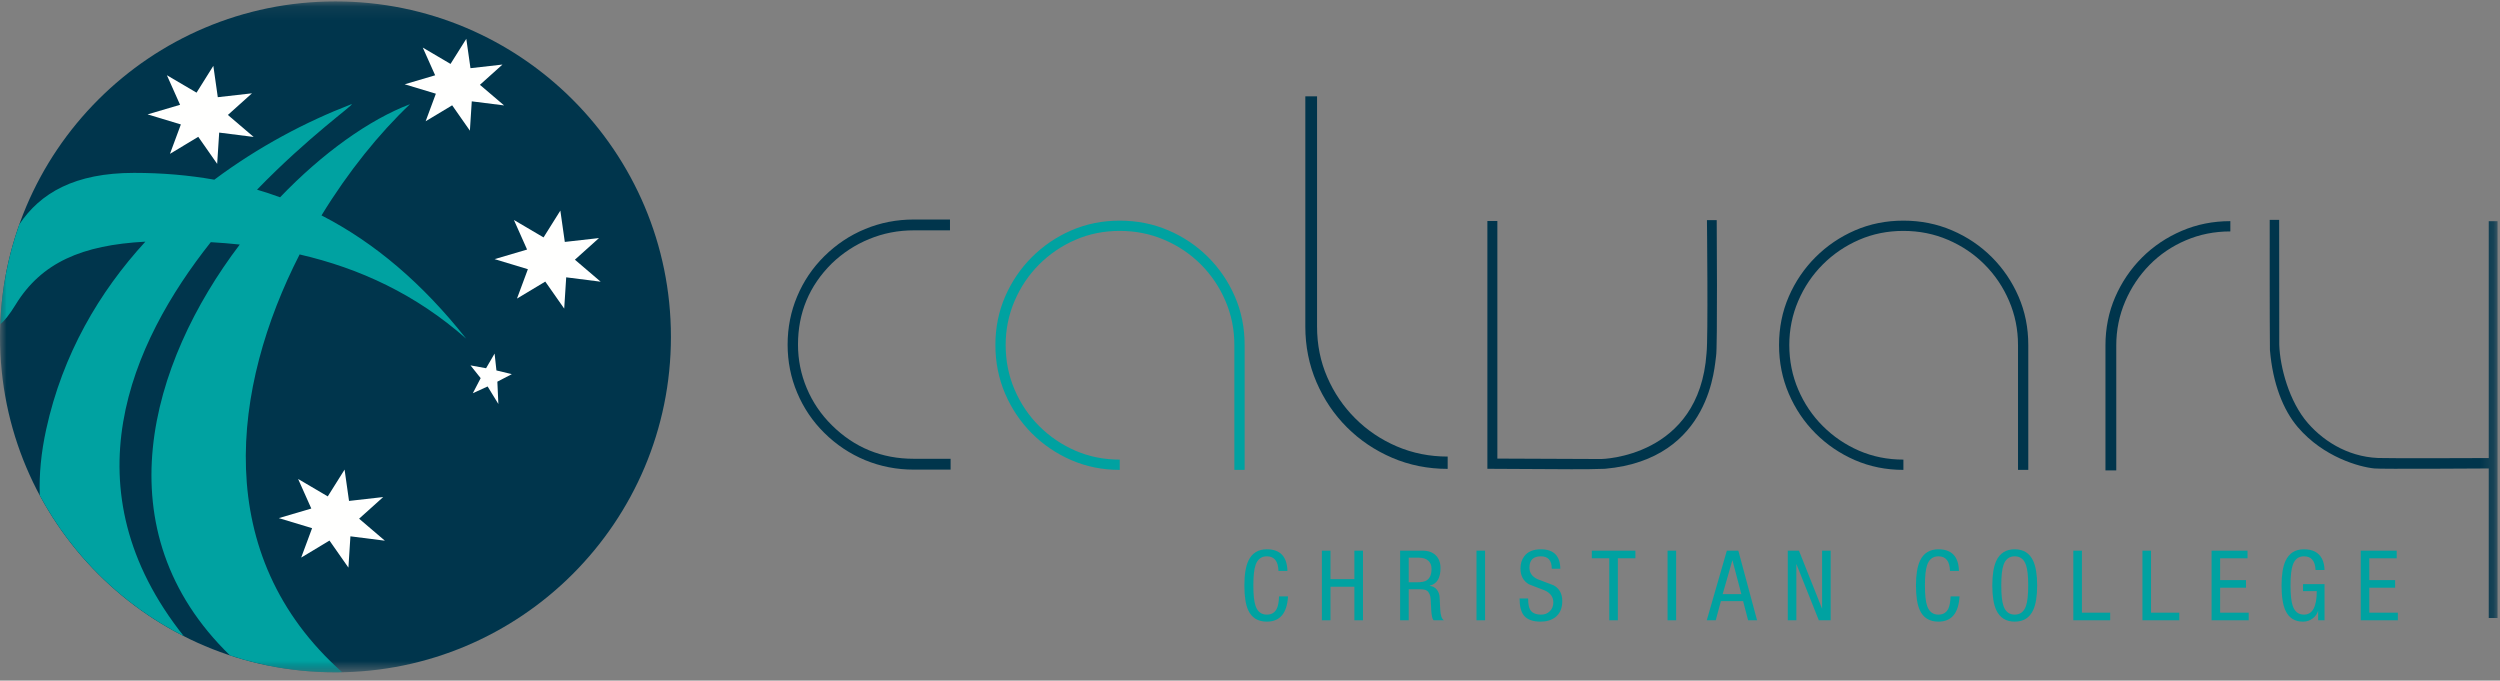 <?xml version="1.0" encoding="UTF-8"?>
<svg width="191px" height="52px" viewBox="0 0 191 52" version="1.1" xmlns="http://www.w3.org/2000/svg" xmlns:xlink="http://www.w3.org/1999/xlink">
    <rect x="0" y="0" width="191" height="52" fill="#808080" stroke="none"/>
    <!-- Generator: Sketch 63.1 (92452) - https://sketch.com -->
    <title>Calvary_Inline_CMYK_Full Colour</title>
    <desc>Created with Sketch.</desc>
    <defs>
        <polygon id="path-1" points="0 0.108 190.813 0.108 190.813 51.354 0 51.354"></polygon>
    </defs>
    <g id="Sans-Serif" stroke="none" stroke-width="1" fill="none" fill-rule="evenodd">
        <g id="Homepage" transform="translate(-210, -73)">
            <g id="Calvary_Inline_CMYK_Full-Colour" transform="translate(210, 73)">
                <path d="M81.851,17.6 C80.709,18.096 79.703,18.779 78.835,19.645 C77.969,20.513 77.286,21.518 76.791,22.66 C76.296,23.803 76.048,25.036 76.048,26.357 C76.048,27.679 76.296,28.917 76.791,30.075 C77.286,31.231 77.969,32.243 78.835,33.111 C79.703,33.978 80.709,34.66 81.851,35.156 C82.994,35.651 84.227,35.899 85.548,35.899 L85.548,35.114 C84.337,35.114 83.208,34.887 82.16,34.433 C81.114,33.978 80.192,33.352 79.393,32.553 C78.594,31.755 77.969,30.826 77.514,29.765 C77.06,28.706 76.832,27.57 76.832,26.357 C76.832,25.173 77.06,24.05 77.514,22.992 C77.969,21.93 78.594,21.001 79.393,20.202 C80.192,19.404 81.114,18.779 82.16,18.324 C83.208,17.868 84.337,17.641 85.548,17.641 C86.76,17.641 87.896,17.868 88.956,18.324 C90.016,18.779 90.946,19.404 91.744,20.202 C92.543,21.001 93.169,21.93 93.624,22.992 C94.079,24.05 94.305,25.173 94.305,26.357 L94.305,35.899 L95.09,35.899 L95.09,26.357 C95.09,25.036 94.843,23.803 94.346,22.66 C93.851,21.518 93.169,20.513 92.301,19.645 C91.434,18.779 90.422,18.096 89.266,17.6 C88.109,17.105 86.87,16.857 85.548,16.857 C84.227,16.857 82.994,17.105 81.851,17.6" id="Fill-1" fill="#00A2A1"></path>
                <path d="M110.602,34.882 C109.221,34.882 107.927,34.623 106.719,34.106 C105.511,33.589 104.451,32.874 103.541,31.965 C102.629,31.055 101.917,30.005 101.4,28.813 C100.882,27.622 100.623,26.335 100.623,24.956 L100.623,7.36 L99.727,7.36 L99.727,24.956 C99.727,26.46 100.011,27.871 100.575,29.19 C101.141,30.506 101.917,31.66 102.906,32.647 C103.895,33.636 105.049,34.41 106.366,34.977 C107.684,35.54 109.096,35.822 110.602,35.822 L110.602,34.882" id="Fill-2" fill="#00354C"></path>
                <path d="M141.722,17.6 C140.58,18.096 139.575,18.779 138.707,19.645 C137.839,20.513 137.157,21.518 136.662,22.66 C136.167,23.803 135.919,25.036 135.919,26.357 C135.919,27.679 136.167,28.917 136.662,30.075 C137.157,31.231 137.839,32.243 138.707,33.111 C139.575,33.978 140.58,34.66 141.722,35.156 C142.864,35.651 144.098,35.899 145.42,35.899 L145.42,35.114 C144.207,35.114 143.079,34.887 142.032,34.433 C140.986,33.978 140.063,33.352 139.265,32.553 C138.465,31.755 137.839,30.826 137.385,29.765 C136.931,28.706 136.703,27.57 136.703,26.357 C136.703,25.173 136.931,24.05 137.385,22.992 C137.839,21.93 138.465,21.001 139.265,20.202 C140.063,19.404 140.986,18.779 142.032,18.324 C143.079,17.868 144.207,17.641 145.42,17.641 C146.631,17.641 147.765,17.868 148.827,18.324 C149.888,18.779 150.817,19.404 151.615,20.202 C152.414,21.001 153.04,21.93 153.495,22.992 C153.949,24.05 154.176,25.173 154.176,26.357 L154.176,35.899 L154.961,35.899 L154.961,26.357 C154.961,25.036 154.714,23.803 154.218,22.66 C153.723,21.518 153.04,20.513 152.173,19.645 C151.306,18.779 150.294,18.096 149.136,17.6 C147.98,17.105 146.741,16.857 145.42,16.857 C144.098,16.857 142.864,17.105 141.722,17.6" id="Fill-3" fill="#00354C"></path>
                <path d="M170.399,16.895 C169.078,16.895 167.839,17.142 166.683,17.638 C165.526,18.135 164.513,18.815 163.644,19.682 C162.778,20.551 162.097,21.557 161.6,22.698 C161.105,23.843 160.857,25.073 160.857,26.397 L160.857,35.939 L161.683,35.939 L161.683,26.397 C161.683,25.211 161.912,24.09 162.365,23.029 C162.819,21.97 163.44,21.041 164.223,20.242 C165.008,19.443 165.931,18.815 166.99,18.362 C168.051,17.906 169.187,17.681 170.399,17.681 L170.399,16.895" id="Fill-4" fill="#00354C"></path>
                <path d="M69.814,35.879 L72.626,35.879 L72.626,35.051 L69.814,35.051 C67.365,35.051 65.279,34.197 63.554,32.487 C62.719,31.661 62.078,30.716 61.634,29.654 C61.189,28.594 60.967,27.483 60.967,26.326 C60.967,23.9 61.828,21.831 63.554,20.123 C64.388,19.322 65.34,18.7 66.412,18.26 C67.482,17.819 68.617,17.598 69.814,17.598 L72.579,17.598 L72.579,16.771 L69.814,16.771 C68.504,16.771 67.268,17.012 66.099,17.496 C64.931,17.976 63.888,18.674 62.969,19.583 C62.078,20.466 61.39,21.486 60.904,22.644 C60.416,23.802 60.174,25.029 60.174,26.326 C60.174,27.622 60.416,28.847 60.904,30.005 C61.39,31.163 62.078,32.184 62.969,33.066 C63.888,33.977 64.931,34.671 66.099,35.156 C67.268,35.637 68.504,35.879 69.814,35.879" id="Fill-5" fill="#00354C"></path>
                <path d="M97.718,45.565 L98.405,45.565 C98.33,46.85 97.791,47.493 96.785,47.493 C96.104,47.493 95.629,47.2 95.361,46.614 C95.167,46.192 95.071,45.565 95.071,44.73 C95.071,43.911 95.172,43.283 95.375,42.845 C95.649,42.26 96.118,41.966 96.785,41.966 C97.805,41.966 98.33,42.518 98.36,43.62 L97.674,43.62 C97.654,42.875 97.357,42.503 96.785,42.503 C96.368,42.503 96.082,42.722 95.928,43.159 C95.813,43.481 95.756,44.005 95.756,44.73 C95.756,45.455 95.813,45.979 95.928,46.302 C96.082,46.739 96.368,46.957 96.785,46.957 C97.144,46.957 97.397,46.805 97.547,46.502 C97.647,46.295 97.703,45.982 97.718,45.565" id="Fill-6" fill="#00A2A1"></path>
                <polyline id="Fill-7" fill="#00A2A1" points="104.132 42.071 104.132 47.39 103.475 47.39 103.475 44.827 101.648 44.827 101.648 47.39 100.992 47.39 100.992 42.071 101.648 42.071 101.648 44.246 103.475 44.246 103.475 42.071 104.132 42.071"></polyline>
                <path d="M107.626,42.608 L107.626,44.485 L108.275,44.485 C108.587,44.485 108.819,44.442 108.968,44.358 C109.235,44.203 109.369,43.903 109.369,43.456 C109.369,43.194 109.286,42.986 109.116,42.834 C108.947,42.683 108.712,42.608 108.407,42.608 L107.626,42.608 Z M106.969,47.389 L106.969,42.07 L108.692,42.07 C109.115,42.07 109.447,42.189 109.69,42.425 C109.933,42.661 110.055,42.987 110.055,43.405 C110.055,44.164 109.782,44.611 109.235,44.746 L109.235,44.76 C109.459,44.785 109.637,44.88 109.772,45.046 C109.907,45.214 109.978,45.413 109.988,45.647 L110.033,46.555 C110.053,47.007 110.147,47.285 110.315,47.389 L109.526,47.389 C109.431,47.295 109.373,47.039 109.348,46.621 L109.303,45.796 C109.283,45.473 109.188,45.251 109.02,45.132 C108.91,45.058 108.742,45.021 108.513,45.021 L107.626,45.021 L107.626,47.389 L106.969,47.389 L106.969,47.389 Z" id="Fill-8" fill="#00A2A1"></path>
                <polygon id="Fill-9" fill="#00A2A1" points="112.804 47.39 113.459 47.39 113.459 42.071 112.804 42.071"></polygon>
                <path d="M119.209,43.449 L118.554,43.449 C118.554,42.819 118.278,42.503 117.727,42.503 C117.141,42.503 116.849,42.791 116.849,43.367 C116.849,43.774 117.064,44.072 117.495,44.26 C117.898,44.415 118.302,44.569 118.71,44.723 C119.142,44.971 119.358,45.368 119.358,45.914 C119.358,46.475 119.177,46.892 118.815,47.165 C118.521,47.384 118.151,47.493 117.704,47.493 C117.109,47.493 116.684,47.34 116.431,47.031 C116.208,46.758 116.095,46.321 116.095,45.721 L116.75,45.721 C116.75,46.113 116.798,46.393 116.893,46.562 C117.036,46.826 117.322,46.957 117.749,46.957 C118.012,46.957 118.232,46.87 118.407,46.697 C118.585,46.523 118.674,46.297 118.674,46.019 C118.674,45.612 118.457,45.308 118.024,45.11 C117.622,44.956 117.218,44.799 116.81,44.641 C116.379,44.387 116.163,43.985 116.163,43.434 C116.163,43.072 116.255,42.766 116.439,42.518 C116.701,42.151 117.128,41.967 117.72,41.967 C118.698,41.967 119.194,42.461 119.209,43.449" id="Fill-10" fill="#00A2A1"></path>
                <polyline id="Fill-11" fill="#00A2A1" points="123.604 42.652 123.604 47.389 122.948 47.389 122.948 42.652 121.615 42.652 121.615 42.071 124.945 42.071 124.945 42.652 123.604 42.652"></polyline>
                <polygon id="Fill-12" fill="#00A2A1" points="127.402 47.39 128.057 47.39 128.057 42.071 127.402 42.071"></polygon>
                <path d="M132.348,42.823 L131.611,45.393 L133.04,45.393 L132.363,42.823 L132.348,42.823 Z M130.396,47.389 L131.931,42.071 L132.809,42.071 L134.24,47.389 L133.555,47.389 L133.174,45.928 L131.476,45.928 L131.082,47.389 L130.396,47.389 L130.396,47.389 Z" id="Fill-13" fill="#00A2A1"></path>
                <polyline id="Fill-14" fill="#00A2A1" points="136.586 47.389 136.586 42.07 137.44 42.07 139.208 46.51 139.208 42.07 139.863 42.07 139.863 47.389 138.957 47.389 137.241 43.084 137.241 47.389 136.586 47.389"></polyline>
                <path d="M149.024,45.565 L149.709,45.565 C149.635,46.85 149.097,47.493 148.094,47.493 C147.413,47.493 146.938,47.2 146.671,46.614 C146.477,46.192 146.38,45.565 146.38,44.73 C146.38,43.911 146.482,43.283 146.685,42.845 C146.958,42.26 147.428,41.966 148.094,41.966 C149.112,41.966 149.635,42.518 149.664,43.62 L148.979,43.62 C148.959,42.875 148.665,42.503 148.094,42.503 C147.677,42.503 147.391,42.722 147.237,43.159 C147.122,43.481 147.065,44.005 147.065,44.73 C147.065,45.455 147.122,45.979 147.237,46.302 C147.391,46.739 147.677,46.957 148.094,46.957 C148.451,46.957 148.704,46.805 148.853,46.502 C148.953,46.295 149.009,45.982 149.024,45.565" id="Fill-15" fill="#00A2A1"></path>
                <path d="M153.926,42.503 C153.508,42.503 153.222,42.722 153.069,43.159 C152.955,43.481 152.898,44.005 152.898,44.73 C152.898,45.455 152.955,45.979 153.069,46.302 C153.222,46.739 153.508,46.957 153.926,46.957 C154.342,46.957 154.628,46.739 154.783,46.302 C154.897,45.979 154.954,45.455 154.954,44.73 C154.954,44.005 154.897,43.481 154.783,43.159 C154.628,42.722 154.342,42.503 153.926,42.503 M153.926,41.966 C154.591,41.966 155.061,42.26 155.333,42.845 C155.536,43.283 155.639,43.911 155.639,44.73 C155.639,45.549 155.536,46.178 155.333,46.614 C155.061,47.2 154.591,47.493 153.926,47.493 C153.26,47.493 152.791,47.2 152.517,46.614 C152.315,46.178 152.212,45.549 152.212,44.73 C152.212,43.911 152.315,43.283 152.517,42.845 C152.791,42.26 153.26,41.966 153.926,41.966" id="Fill-16" fill="#00A2A1"></path>
                <polyline id="Fill-17" fill="#00A2A1" points="158.402 47.389 158.402 42.07 159.058 42.07 159.058 46.808 161.218 46.808 161.218 47.389 158.402 47.389"></polyline>
                <polyline id="Fill-18" fill="#00A2A1" points="163.683 47.389 163.683 42.07 164.338 42.07 164.338 46.808 166.499 46.808 166.499 47.389 163.683 47.389"></polyline>
                <polyline id="Fill-19" fill="#00A2A1" points="168.964 47.389 168.964 42.07 171.712 42.07 171.712 42.653 169.618 42.653 169.618 44.32 171.593 44.32 171.593 44.901 169.618 44.901 169.618 46.808 171.801 46.808 171.801 47.389 168.964 47.389"></polyline>
                <path d="M177.595,43.546 L176.91,43.546 C176.877,42.851 176.581,42.503 176.025,42.503 C175.608,42.503 175.322,42.721 175.169,43.158 C175.054,43.482 174.996,44.005 174.996,44.729 C174.996,45.455 175.054,45.979 175.169,46.301 C175.322,46.738 175.608,46.957 176.025,46.957 C176.676,46.957 177,46.359 177,45.162 L175.95,45.162 L175.95,44.626 L177.595,44.626 L177.595,47.389 L177.106,47.389 L177.106,46.666 C177.029,46.905 176.892,47.099 176.693,47.248 C176.478,47.411 176.231,47.494 175.951,47.494 C175.318,47.494 174.869,47.21 174.61,46.644 C174.411,46.217 174.311,45.578 174.311,44.729 C174.311,43.91 174.413,43.283 174.616,42.845 C174.89,42.26 175.359,41.967 176.025,41.967 C176.676,41.967 177.127,42.195 177.381,42.653 C177.514,42.895 177.586,43.194 177.595,43.546" id="Fill-20" fill="#00A2A1"></path>
                <polyline id="Fill-21" fill="#00A2A1" points="180.36 47.389 180.36 42.07 183.108 42.07 183.108 42.653 181.015 42.653 181.015 44.32 182.988 44.32 182.988 44.901 181.015 44.901 181.015 46.808 183.196 46.808 183.196 47.389 180.36 47.389"></polyline>
                <path d="M113.636,16.882 L114.399,16.882 L114.399,35.036 L122.331,35.069 C122.331,35.069 129.832,34.969 130.379,26.988 C130.511,25.926 130.411,16.816 130.411,16.816 L131.157,16.816 C131.157,16.816 131.225,26.657 131.108,27.204 C130.993,27.751 130.827,35.086 122.613,35.816 C120.659,35.879 120.674,35.844 113.636,35.816 L113.636,16.882" id="Fill-22" fill="#00354C"></path>
                <g id="Group-27">
                    <mask id="mask-2" fill="white">
                        <use xlink:href="#path-1"></use>
                    </mask>
                    <g id="Clip-24"></g>
                    <path d="M173.406,16.8 L174.128,16.8 L174.136,26.325 C174.186,28.034 174.886,30.684 176.327,32.332 C177.675,33.875 179.709,35.039 182.113,34.995 C182.357,35.026 190.14,34.995 190.14,34.995 L190.14,16.899 L190.813,16.899 L190.813,47.216 L190.14,47.216 L190.14,35.79 C190.14,35.79 181.766,35.847 181.404,35.79 C180.27,35.681 177.522,34.93 175.563,32.647 C174.426,31.321 173.636,29.289 173.423,26.74 C173.398,24.674 173.406,16.8 173.406,16.8" id="Fill-23" fill="#00354C" mask="url(#mask-2)"></path>
                    <path d="M0,25.738 C0,39.892 11.474,51.367 25.629,51.367 C39.784,51.367 51.259,39.892 51.259,25.738 C51.259,11.582 39.784,0.108 25.629,0.108 C11.474,0.108 0,11.582 0,25.738" id="Fill-25" fill="#00354C" mask="url(#mask-2)"></path>
                    <path d="M22.891,19.439 C27.497,20.503 31.783,22.496 35.613,25.871 C32.289,21.67 28.644,18.55 24.563,16.457 C26.602,13.119 28.972,10.192 31.325,7.96 C28.217,9.139 24.644,11.687 21.398,15.072 C20.82,14.86 20.233,14.666 19.637,14.491 C23.589,10.417 27.093,7.96 26.867,7.96 L26.817,7.973 C23.372,9.302 19.742,11.212 16.374,13.728 C14.422,13.382 12.382,13.208 10.243,13.208 C5.698,13.208 3.073,14.752 1.477,17.14 C0.625,19.538 0.118,22.101 0.019,24.767 C0.327,24.531 0.722,24.045 1.201,23.264 C3.163,20.072 6.248,18.721 11.106,18.463 C7.574,22.312 4.787,27.068 3.532,32.789 C3.138,34.577 2.983,36.264 3.037,37.848 C5.516,42.463 9.369,46.231 14.044,48.605 C5.09,37.353 9.959,26.252 16.103,18.502 C16.847,18.545 17.586,18.605 18.318,18.683 C11.418,27.784 7.758,40.53 17.571,50.074 C20.105,50.913 22.813,51.367 25.629,51.367 C25.801,51.367 25.973,51.365 26.145,51.362 C16.065,42.398 17.709,29.573 22.891,19.439" id="Fill-26" fill="#00A2A1" mask="url(#mask-2)"></path>
                </g>
                <polyline id="Fill-28" fill="#FFFFFE" points="35.625 2.965 34.42 4.884 32.3 3.636 33.245 5.752 30.918 6.44 33.3 7.159 32.519 9.264 34.545 8.045 35.9 9.983 36.043 7.743 38.513 8.054 36.666 6.48 38.389 4.932 35.944 5.209 35.625 2.965"></polyline>
                <polyline id="Fill-29" fill="#FFFFFE" points="42.811 16.089 41.527 18.138 39.262 16.805 40.269 19.065 37.787 19.798 40.33 20.567 39.497 22.812 41.659 21.512 43.105 23.577 43.258 21.188 45.892 21.522 43.922 19.841 45.763 18.188 43.151 18.483 42.811 16.089"></polyline>
                <polyline id="Fill-30" fill="#FFFFFE" points="16.299 5.031 15.016 7.079 12.75 5.747 13.758 8.007 11.275 8.739 13.818 9.507 12.985 11.754 15.147 10.453 16.592 12.52 16.746 10.13 19.38 10.463 17.41 8.782 19.251 7.129 16.639 7.425 16.299 5.031"></polyline>
                <polyline id="Fill-31" fill="#FFFFFE" points="26.326 35.877 25.041 37.925 22.776 36.593 23.784 38.852 21.301 39.584 23.844 40.353 23.01 42.599 25.173 41.299 26.619 43.366 26.772 40.975 29.406 41.309 27.436 39.628 29.276 37.975 26.665 38.271 26.326 35.877"></polyline>
                <polyline id="Fill-32" fill="#FFFFFE" points="37.787 27.013 37.136 28.133 35.946 27.915 36.723 28.89 36.123 30.043 37.254 29.526 38.075 30.864 37.998 29.16 39.103 28.585 37.927 28.301 37.787 27.013"></polyline>
            </g>
        </g>
    </g>
</svg>